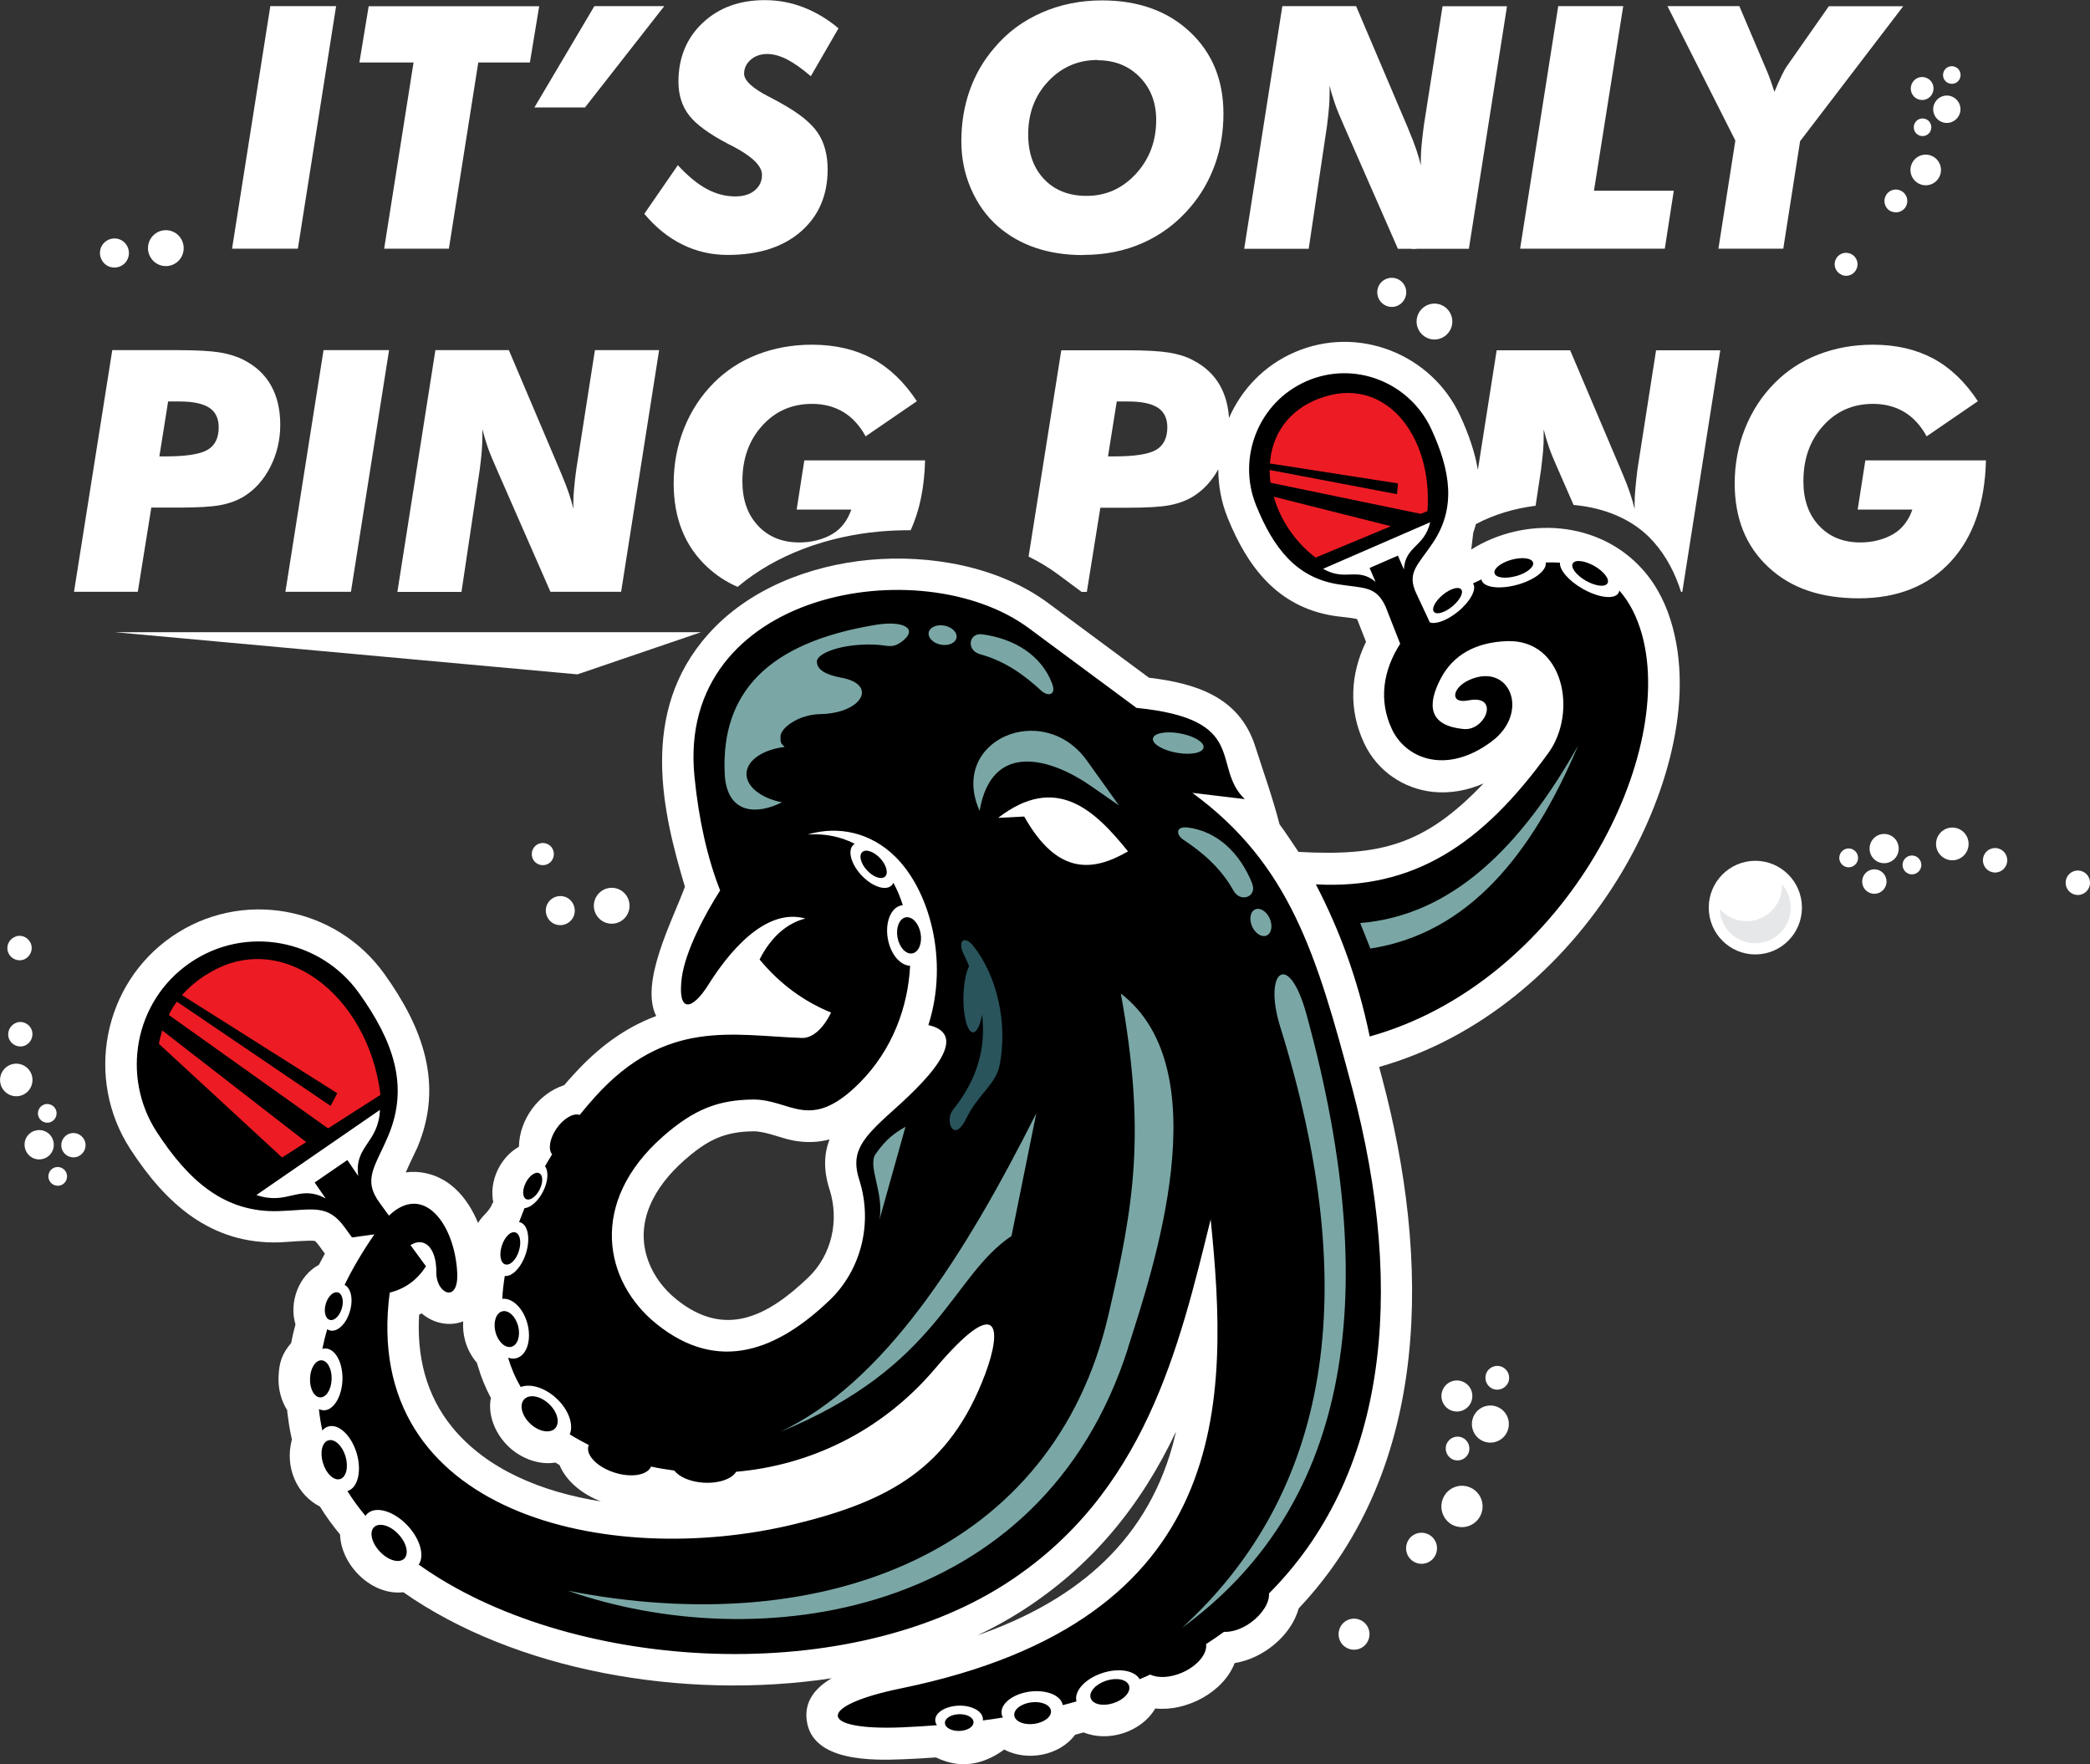 <svg xmlns="http://www.w3.org/2000/svg" width="186" height="157" viewBox="0 0 186 157" fill="none"><rect x="0" y="0" width="186" height="157" fill="#333333" stroke="none"/><g clip-path="url(#clip0_8225_1516)"><path fill-rule="evenodd" clip-rule="evenodd" d="M51.401 60.014L10.25 56.263H62.381L51.389 60.014H51.401ZM43.861 107.01C43.52 107.898 43.037 108.028 42.542 108.833C41.67 106.714 40.162 104.892 37.9 104.407C37.288 104.276 36.687 104.253 36.109 104.336C36.451 103.554 36.993 102.454 37.146 102.111C39.526 96.454 37.594 91.4 34.201 86.666C29.854 80.607 21.454 79.104 15.304 83.341C9.166 87.578 7.54 95.992 11.593 102.253C14.75 107.117 18.768 110.75 24.87 110.561C25.341 110.549 27.686 110.336 28.027 110.442C28.134 110.513 28.322 110.762 28.404 110.868L28.911 111.567C28.734 111.898 28.558 112.229 28.381 112.561C26.567 113.531 25.707 115.91 26.296 117.863C26.154 118.372 26.037 118.892 25.93 119.413V119.496C25.106 120.466 24.835 121.212 24.788 122.573C24.752 123.603 25.023 124.668 25.565 125.508V125.65C25.66 126.407 25.766 127.153 25.93 127.887L25.978 128.1C25.306 130.632 26.461 133.047 28.475 134.076L28.534 134.171C29.052 135.011 29.642 135.804 30.266 136.562C30.348 139.319 33.117 142.029 35.897 141.698C45.805 148.645 60.744 151.355 74.009 149.355C72.584 150.195 71.57 151.379 71.794 153.095C72.266 156.811 77.697 156.669 80.394 156.562C81.361 156.527 82.327 156.468 83.293 156.397C85.873 157.663 87.982 156.704 89.372 155.698C91.386 156.775 94.296 156.255 95.675 154.385C95.934 154.314 96.181 154.243 96.44 154.172C98.655 155.083 101.6 154.124 102.814 152.041C105.535 152.337 108.858 150.633 109.871 148.018C109.883 148.018 109.894 147.994 109.906 147.994C112.368 147.615 114.913 145.58 115.573 143.142C127.519 130.502 127.248 111.898 123.007 95.968C122.913 95.625 122.83 95.294 122.736 94.951C131.631 92.442 139.088 86.098 143.93 78.299C147.83 72.027 150.857 63.198 148.854 55.801C148.348 53.919 147.5 52.156 146.204 50.7C142.328 46.333 135.73 45.907 130.935 48.901L131.112 47.41C131.206 47.15 131.277 46.901 131.348 46.641C132.926 45.801 134.764 45.245 136.661 45.008L137.144 41.801C137.238 41.079 137.297 40.487 137.333 40.061C137.368 39.623 137.38 39.209 137.38 38.818V38.215C137.509 38.735 137.662 39.256 137.839 39.765C138.016 40.286 138.287 40.949 138.64 41.73L140.042 44.937C142.799 45.185 145.391 46.215 147.146 48.203C148.301 49.493 149.09 51.044 149.608 52.677H149.715L153.096 31.173H147.382L145.732 41.73C145.65 42.404 145.579 42.984 145.544 43.458C145.497 43.931 145.473 44.369 145.473 44.759V45.304C145.273 44.428 144.931 43.41 144.437 42.25C144.354 42.037 144.283 41.883 144.248 41.801L139.736 31.173H133.197L131.524 41.812C131.254 40.227 130.7 38.629 129.969 37.043C127.413 31.469 120.827 28.901 115.208 31.351C112.498 32.522 110.483 34.664 109.376 37.197C109.305 36.108 109.046 35.161 108.587 34.333C108.045 33.362 107.232 32.593 106.136 32.037C105.535 31.717 104.817 31.504 104.004 31.374C103.191 31.244 101.954 31.173 100.328 31.173H94.449L91.539 49.529C92.47 49.99 93.365 50.523 94.19 51.138L96.264 52.677H96.723L97.925 45.185H100.328C102.036 45.185 103.285 45.114 104.086 44.961C104.887 44.807 105.583 44.546 106.172 44.191C107.102 43.611 107.844 42.807 108.422 41.765C108.422 43.197 108.681 44.653 109.246 46.061C111.025 50.475 113.711 53.99 118.636 54.795C119.107 54.878 120.238 54.961 120.768 55.091C120.768 55.103 120.78 55.127 120.792 55.138L121.569 57.115C120.179 59.967 119.991 63.139 121.405 66.145C122.547 68.583 124.868 70.192 127.542 70.476C129.109 70.63 130.629 70.334 132.031 69.719C126.765 75.246 122.83 76.204 115.561 75.814C115.219 75.329 114.253 73.837 113.876 73.364C113.217 70.843 112.474 68.808 111.697 66.381C110.271 61.979 106.36 60.807 102.248 60.31L93.271 53.659C88.853 50.393 82.739 49.328 77.367 49.825C72.065 50.322 66.634 52.393 63.029 56.44C56.797 63.423 59 72.394 60.956 78.915C59.86 81.897 56.903 87.447 58.399 90.418C55.642 91.448 53.239 93.187 50.954 95.732C50.824 95.874 50.706 96.016 50.577 96.146C50.459 96.288 50.329 96.43 50.211 96.572C47.914 97.306 46.218 99.649 46.182 102.051C44.509 102.998 43.496 105.128 43.908 107.034L43.861 107.01ZM49.41 130.147C49.54 130.23 49.669 130.301 49.799 130.384C50.412 131.887 51.943 133.035 53.486 133.615C48.232 132.786 43.355 130.786 40.28 127.058C37.877 124.135 37.087 120.644 37.299 116.999C37.37 116.963 37.441 116.916 37.523 116.88C38.583 117.792 40.021 118.064 41.222 117.59C41.187 118.159 41.234 118.727 41.387 119.283C41.588 120.017 41.941 120.703 42.436 121.271L42.542 121.614C42.825 122.585 43.213 123.52 43.685 124.407C43.378 125.969 44.109 127.674 45.322 128.798C46.43 129.816 47.996 130.396 49.422 130.159L49.41 130.147ZM86.992 145.532C88.347 144.893 89.643 144.183 90.868 143.402C97.112 139.426 101.518 134.053 104.664 127.39C104.569 127.792 104.475 128.183 104.369 128.585C101.848 137.733 95.097 142.704 86.992 145.532ZM73.832 101.389C73.326 102.679 73.267 104.123 73.832 105.874C74.704 108.608 74.021 111.685 71.948 113.673C68.354 117.117 64.561 119.141 60.214 115.65C59.106 114.762 58.199 113.59 57.704 112.241C56.408 108.75 58.293 105.555 60.885 103.27C62.9 101.495 64.408 100.702 67.07 100.679C68.083 100.667 69.462 101.27 70.51 101.483C71.724 101.72 72.831 101.673 73.856 101.389H73.832ZM14.185 40.605L14.962 35.729H15.987C17.189 35.729 18.061 35.919 18.626 36.286C19.18 36.653 19.463 37.232 19.463 38.025C19.463 38.96 19.145 39.635 18.485 40.025C17.837 40.416 16.576 40.617 14.727 40.617H14.185V40.605ZM6.586 52.665L9.991 31.161H15.869C17.495 31.161 18.721 31.232 19.545 31.362C20.358 31.492 21.077 31.717 21.677 32.025C22.773 32.581 23.586 33.351 24.128 34.321C24.67 35.291 24.941 36.451 24.941 37.8C24.941 39.15 24.646 40.392 24.069 41.528C23.492 42.676 22.703 43.564 21.713 44.179C21.124 44.535 20.441 44.795 19.628 44.949C18.826 45.102 17.578 45.173 15.869 45.173H13.466L12.264 52.665H6.586ZM25.4 52.665L28.793 31.161H34.625L31.232 52.665H25.4ZM35.367 52.665L38.748 31.161H45.287L49.799 41.789C49.834 41.872 49.905 42.026 49.987 42.239C50.482 43.41 50.836 44.428 51.024 45.292V44.748C51.024 44.357 51.048 43.919 51.095 43.446C51.13 42.972 51.201 42.392 51.295 41.718L52.945 31.161H58.658L55.277 52.665H48.986L44.191 41.718C43.838 40.925 43.567 40.274 43.39 39.753C43.213 39.233 43.06 38.712 42.931 38.203V38.806C42.931 39.197 42.907 39.611 42.883 40.049C42.848 40.487 42.789 41.067 42.695 41.789L41.069 52.677H35.355L35.367 52.665ZM71.582 40.972H82.327C82.268 43.375 81.844 45.446 81.043 47.185C80.1 47.185 79.169 47.221 78.25 47.304C73.75 47.718 69.144 49.28 65.645 52.227C64.631 51.789 63.736 51.197 62.947 50.464C60.956 48.617 59.954 46.132 59.954 43.02C59.954 41.304 60.261 39.67 60.873 38.132C61.486 36.593 62.369 35.232 63.524 34.072C64.62 32.972 65.904 32.132 67.4 31.552C68.896 30.972 70.51 30.676 72.266 30.676C74.316 30.676 76.094 31.09 77.626 31.907C79.157 32.735 80.477 34.002 81.596 35.706L77.037 38.83C76.507 37.86 75.835 37.138 75.046 36.664C74.257 36.191 73.326 35.942 72.266 35.942C70.475 35.942 68.99 36.593 67.824 37.895C66.646 39.197 66.069 40.842 66.069 42.83C66.069 44.475 66.528 45.789 67.459 46.783C68.39 47.777 69.615 48.274 71.135 48.274C71.7 48.274 72.23 48.203 72.737 48.073C73.232 47.943 73.703 47.754 74.127 47.493C74.516 47.257 74.834 46.961 75.105 46.605C75.376 46.251 75.588 45.836 75.764 45.351H70.899L71.582 40.96V40.972ZM98.608 40.605L99.386 35.729H100.411C101.612 35.729 102.484 35.919 103.05 36.286C103.603 36.653 103.886 37.232 103.886 38.025C103.886 38.96 103.556 39.635 102.908 40.025C102.26 40.416 101 40.617 99.15 40.617H98.608V40.605ZM165.996 40.972H176.74C176.646 44.807 175.609 47.813 173.595 49.99C171.592 52.156 168.859 53.245 165.43 53.245C162.002 53.245 159.351 52.322 157.372 50.464C155.381 48.617 154.38 46.132 154.38 43.02C154.38 41.304 154.686 39.67 155.299 38.132C155.911 36.593 156.795 35.232 157.95 34.072C159.045 32.972 160.329 32.132 161.825 31.552C163.322 30.972 164.936 30.676 166.691 30.676C168.741 30.676 170.52 31.09 172.051 31.907C173.583 32.735 174.903 34.002 176.022 35.706L171.462 38.83C170.932 37.86 170.261 37.138 169.471 36.664C168.682 36.191 167.751 35.942 166.691 35.942C164.9 35.942 163.416 36.593 162.25 37.895C161.071 39.197 160.494 40.842 160.494 42.83C160.494 44.475 160.954 45.789 161.884 46.783C162.815 47.777 164.04 48.274 165.56 48.274C166.126 48.274 166.656 48.203 167.162 48.073C167.657 47.943 168.128 47.754 168.552 47.493C168.941 47.257 169.259 46.961 169.53 46.605C169.801 46.251 170.025 45.836 170.19 45.351H165.324L166.008 40.96L165.996 40.972Z" fill="white"></path><path fill-rule="evenodd" clip-rule="evenodd" d="M107.75 108.49C104.946 119.816 101.93 133.023 89.371 141.023C74.739 150.337 50.364 148.61 37.263 139.236C37.805 138.455 37.393 136.952 36.262 135.757C35.037 134.455 33.423 133.994 32.681 134.716C32.622 134.775 32.575 134.834 32.527 134.905C31.938 134.195 31.396 133.461 30.913 132.692H30.937C31.856 132.396 32.209 130.893 31.738 129.307C31.255 127.721 30.124 126.668 29.205 126.952C29.005 127.011 28.828 127.141 28.687 127.307C28.545 126.68 28.451 126.041 28.381 125.402C28.51 125.461 28.64 125.496 28.781 125.508C29.665 125.544 30.419 124.325 30.477 122.81C30.525 121.283 29.853 120.029 28.97 120.005C28.875 120.005 28.781 120.005 28.687 120.04C28.805 119.461 28.946 118.881 29.123 118.289C29.193 118.336 29.264 118.372 29.346 118.395C30.006 118.585 30.807 117.839 31.137 116.703C31.455 115.638 31.243 114.632 30.666 114.348C31.373 112.892 32.257 111.389 33.317 109.851L31.326 110.123L30.69 109.247C29.134 107.093 27.839 107.685 24.799 107.78C20.016 107.933 16.811 105.129 13.949 100.738C10.756 95.815 11.946 89.104 16.894 85.696C21.842 82.287 28.51 83.589 31.927 88.347C34.978 92.596 36.427 96.608 34.566 101.046C33.388 103.85 32.233 104.939 33.812 107.081L34.613 108.182C37.758 105.188 40.503 109.07 40.692 113.306C40.81 116.04 38.807 115.129 38.83 113.247C38.854 110.987 37.735 110.04 36.533 110.809L37.911 112.691C37.11 113.922 36.074 114.679 34.683 115.034C32.08 134.763 54.193 139.651 70.71 135.639C79.133 133.591 84.529 130.656 87.675 122.289C89.265 118.04 88.829 115.176 83.245 121.768C78.344 127.556 71.853 130.431 65.514 130.976C65.126 131.627 63.936 132.041 62.569 131.946C61.403 131.863 60.425 131.425 60.013 130.869C59.306 130.775 58.623 130.668 57.939 130.514C57.609 131.295 56.149 131.532 54.641 131.035C53.097 130.526 52.096 129.461 52.379 128.644C52.379 128.621 52.39 128.609 52.402 128.597C51.825 128.301 51.259 127.993 50.706 127.65C51.071 126.774 50.6 125.437 49.504 124.431C48.467 123.473 47.183 123.106 46.347 123.437C45.864 122.62 45.487 121.745 45.216 120.822C45.463 120.916 45.711 120.928 45.958 120.869C46.889 120.62 47.325 119.236 46.936 117.792C46.571 116.419 45.581 115.472 44.697 115.591C44.733 114.928 44.815 114.241 44.921 113.555C45.605 113.626 46.429 112.75 46.818 111.508C47.218 110.194 46.983 108.975 46.276 108.774C46.252 108.774 46.229 108.762 46.194 108.762C46.347 108.348 46.512 107.933 46.676 107.519C47.218 107.484 47.902 106.892 48.338 106.016C48.785 105.129 48.833 104.229 48.503 103.791C48.703 103.436 48.915 103.081 49.139 102.726C48.762 102.3 48.915 101.33 49.528 100.43C50.152 99.531 51.036 99.022 51.589 99.223C52.037 98.667 52.496 98.122 52.968 97.602C59.294 90.607 65.22 92.158 71.358 92.371C72.359 92.406 73.314 91.448 73.962 90.11C71.546 89.128 69.402 87.566 67.6 85.388C68.636 83.329 70.097 82.134 71.676 81.743C68.036 80.725 64.737 84.939 63.064 87.601C61.603 89.945 60.272 90.205 60.672 87.033C60.991 84.584 62.817 81.222 64.089 79.246C62.97 76.394 62.192 73.021 61.803 69.092C60.166 52.547 82.02 48.843 91.551 55.896L101.141 62.997C111.284 64.003 107.75 68.192 110.777 71.115L106.112 70.559C114.83 76.926 117.198 85.069 120.297 96.679C125.304 115.449 123.183 131.532 112.933 141.805C112.992 142.597 112.368 143.627 111.319 144.396C110.507 144.976 109.635 145.26 108.928 145.225C108.41 145.604 107.879 145.959 107.337 146.314C107.455 147.166 106.583 148.243 105.217 148.846C104.133 149.32 103.037 149.355 102.366 149.024C102.059 149.166 101.741 149.308 101.423 149.438C100.987 148.669 99.585 148.408 98.125 148.882C96.581 149.379 95.556 150.503 95.804 151.414C95.403 151.533 94.991 151.639 94.579 151.746C94.437 150.882 93.141 150.349 91.657 150.539C90.149 150.74 89.03 151.616 89.136 152.491C89.147 152.622 89.195 152.74 89.253 152.846C88.664 152.941 88.075 153.036 87.475 153.107C87.475 153.059 87.475 153.024 87.475 152.977C87.451 152.29 86.497 151.758 85.319 151.793C84.152 151.829 83.21 152.409 83.233 153.095C83.233 153.249 83.292 153.403 83.386 153.533C82.373 153.616 81.325 153.675 80.264 153.722C72.713 154.03 72.63 151.805 80.182 150.255C109.835 144.183 109.387 124.656 107.738 108.466L107.75 108.49ZM130.652 62.334C133.539 61.754 132.207 65.056 130.275 64.879C127.083 64.583 127.024 62.689 128.202 60.417C129.321 58.251 131.371 57.151 134.128 57.056C139.17 56.89 140.407 63.387 137.815 66.985C131.913 75.163 125.81 79.175 117.104 78.702C119.154 82.643 120.827 87.057 121.899 92.241C138.934 87.483 149.184 67.695 146.144 56.523C145.685 54.855 144.99 53.541 144.106 52.547C144.106 52.63 144.071 52.701 144.036 52.772C143.694 53.375 142.268 53.209 140.843 52.393C139.594 51.683 138.769 50.7 138.828 50.073C138.416 50.05 137.992 50.038 137.556 50.062C137.697 50.724 136.59 51.612 135.035 52.038C133.456 52.476 132.031 52.286 131.854 51.624C131.854 51.6 131.854 51.576 131.842 51.565C131.595 51.683 131.336 51.801 131.088 51.919C131.453 52.405 130.864 53.517 129.757 54.428C128.803 55.21 127.766 55.588 127.247 55.387L126.929 54.701V54.653L126.918 54.677L126.046 52.819C125.162 50.937 126.199 50.286 127.518 48.31C129.604 45.197 129.097 41.919 127.389 38.203C125.48 34.049 120.579 32.049 116.279 33.919C111.991 35.789 110.071 40.748 111.791 44.984C113.322 48.772 115.36 51.387 119.036 51.99C121.369 52.369 122.453 52.109 123.313 53.991L124.609 57.292C123.112 59.624 122.653 62.299 123.878 64.902C125.139 67.565 128.779 68.973 132.773 65.967C136.201 63.387 134.351 58.878 130.735 60.523C129.238 61.198 128.991 62.654 130.64 62.334H130.652ZM129.25 53.967C128.579 54.523 127.848 54.736 127.613 54.452C127.377 54.168 127.73 53.493 128.402 52.937C129.074 52.381 129.804 52.168 130.04 52.452C130.275 52.736 129.922 53.411 129.25 53.967ZM141.137 51.683C140.289 51.198 139.759 50.499 139.971 50.144C140.171 49.777 141.031 49.884 141.891 50.369C142.74 50.854 143.27 51.553 143.058 51.908C142.846 52.275 141.997 52.168 141.137 51.683ZM134.917 51.269C133.974 51.529 133.114 51.422 133.008 51.02C132.891 50.618 133.574 50.073 134.516 49.813C135.459 49.553 136.319 49.659 136.437 50.062C136.543 50.464 135.871 51.008 134.929 51.269H134.917ZM97.064 151.119C97.241 151.675 98.148 151.876 99.091 151.568C100.033 151.261 100.658 150.574 100.481 150.018C100.304 149.462 99.397 149.26 98.454 149.568C97.512 149.876 96.888 150.562 97.064 151.119ZM84.093 153.332C84.093 153.746 84.682 154.065 85.389 154.042C86.096 154.018 86.65 153.675 86.638 153.261C86.638 152.846 86.049 152.527 85.342 152.551C84.635 152.574 84.082 152.917 84.093 153.332ZM90.267 152.669C90.337 153.201 91.127 153.533 92.022 153.414C92.929 153.296 93.601 152.775 93.53 152.243C93.459 151.71 92.67 151.379 91.775 151.497C90.867 151.616 90.196 152.136 90.267 152.669ZM33.293 135.899C32.846 136.337 33.069 137.307 33.812 138.088C34.554 138.87 35.508 139.142 35.968 138.716C36.415 138.278 36.191 137.307 35.449 136.526C34.719 135.745 33.753 135.473 33.293 135.899ZM29.217 128.183C28.663 128.348 28.451 129.26 28.746 130.206C29.029 131.153 29.712 131.792 30.265 131.627C30.819 131.461 31.031 130.55 30.748 129.603C30.466 128.656 29.782 128.017 29.229 128.183H29.217ZM30.065 115.022C29.676 114.904 29.193 115.354 28.993 116.028C28.793 116.703 28.946 117.342 29.346 117.46C29.735 117.579 30.218 117.129 30.419 116.443C30.619 115.768 30.466 115.129 30.065 115.011V115.022ZM28.604 121.058C28.074 121.046 27.615 121.768 27.591 122.68C27.556 123.591 27.968 124.348 28.498 124.36C29.029 124.372 29.488 123.65 29.512 122.739C29.547 121.827 29.134 121.07 28.604 121.058ZM78.757 78.015C79.086 77.731 78.898 76.997 78.344 76.394C77.79 75.79 77.06 75.53 76.742 75.826C76.412 76.122 76.6 76.844 77.154 77.447C77.708 78.051 78.427 78.311 78.757 78.015ZM81.195 84.844C81.761 84.737 82.091 83.933 81.926 83.045C81.761 82.157 81.172 81.53 80.606 81.637C80.041 81.743 79.711 82.548 79.876 83.436C80.041 84.323 80.63 84.95 81.195 84.844ZM44.98 112.525C45.404 112.644 45.946 112.099 46.182 111.318C46.429 110.525 46.276 109.792 45.852 109.673C45.428 109.555 44.898 110.099 44.65 110.892C44.403 111.685 44.556 112.419 44.968 112.525H44.98ZM45.522 119.851C46.076 119.697 46.335 118.869 46.111 118.005C45.875 117.129 45.239 116.549 44.685 116.703C44.132 116.857 43.873 117.685 44.096 118.549C44.332 119.425 44.968 120.005 45.522 119.851ZM49.41 127.106C49.857 126.609 49.61 125.638 48.844 124.928C48.078 124.218 47.089 124.041 46.641 124.538C46.194 125.035 46.441 126.005 47.207 126.715C47.972 127.425 48.962 127.591 49.41 127.106ZM47.984 104.407C47.643 104.241 47.101 104.632 46.783 105.271C46.465 105.91 46.488 106.561 46.83 106.714C47.171 106.88 47.713 106.49 48.031 105.851C48.349 105.211 48.326 104.561 47.984 104.407ZM71.935 74.264C73.373 74.169 74.798 74.441 76.07 75.092C76.023 75.116 75.988 75.139 75.953 75.175C75.411 75.66 75.717 76.867 76.648 77.873C77.578 78.879 78.78 79.305 79.322 78.82C79.404 78.749 79.463 78.666 79.51 78.56C79.84 79.175 80.123 79.838 80.347 80.56C80.312 80.56 80.264 80.56 80.229 80.572C79.287 80.749 78.745 82.086 79.016 83.566C79.263 84.927 80.123 85.921 80.995 85.945C80.818 89.542 79.463 93.388 76.506 96.359C72.053 100.833 70.38 97.815 66.999 97.85C63.959 97.886 61.78 98.691 59 101.14C52.331 107.01 53.745 114.064 58.434 117.827C63.995 122.301 69.249 120.1 73.844 115.697C76.589 113.07 77.72 108.904 76.471 104.998C75.764 102.797 76.447 101.59 78.851 99.389C80.653 97.744 87.192 92.276 82.621 91.223C84.47 85.459 82.715 79.21 79.652 76.216C77.437 74.05 74.574 73.483 71.923 74.252L71.935 74.264ZM91.15 72.666C94.084 77.873 97.206 77.613 100.387 75.767C97.43 72.098 94.001 68.796 88.829 72.784L91.15 72.666ZM33.812 98.773L22.82 106.348C25.6 107.306 26.602 105.353 28.981 106.655L28.003 105.235L30.913 103.235L31.88 104.655C31.514 101.957 33.694 101.732 33.812 98.773ZM127.283 46.475L117.752 50.618C119.743 51.778 120.791 50.428 122.417 51.778L121.887 50.547L124.408 49.446L124.938 50.677C125.068 48.558 126.764 48.712 127.283 46.464V46.475Z" fill="black"></path><path fill-rule="evenodd" clip-rule="evenodd" d="M86.237 85.992C85.966 86.536 85.766 87.542 85.742 88.702C85.707 90.442 86.096 91.862 86.591 91.874C86.932 91.874 87.239 91.235 87.403 90.276C87.757 93.282 86.968 96.087 84.812 98.761C84.034 99.732 84.882 101.839 86.002 99.519C86.991 97.472 88.617 96.466 88.947 94.868C89.701 91.164 88.77 86.891 86.638 84.205C85.813 83.163 85.212 83.767 85.742 84.868C85.919 85.246 86.096 85.625 86.249 85.992H86.237Z" fill="#29545C"></path><path fill-rule="evenodd" clip-rule="evenodd" d="M100.399 119.945C92.682 144.159 67.317 147.425 50.541 141.567C73.514 146.053 93.766 138.04 98.643 117.034C100.929 107.199 101.989 100.832 99.751 88.417C108.622 95.27 102.555 113.14 100.387 119.945H100.399ZM121.958 84.417L121.051 82.145C129.215 81.482 135.365 75.364 140.443 66.357C136.307 76.109 130.652 83.068 121.946 84.417H121.958ZM116.268 90.263C114.677 84.464 112.404 86.441 113.923 91.34C121.322 115.069 118.318 132.857 105.205 144.857C119.449 134.466 123.466 116.513 116.268 90.263ZM104.887 65.245C106.136 65.446 107.137 66.002 107.114 66.487C107.102 66.973 106.077 67.209 104.828 67.008C103.58 66.807 102.578 66.251 102.602 65.766C102.613 65.28 103.638 65.044 104.887 65.245ZM64.49 68.748C64.207 61.73 68.224 57.185 77.991 55.599C80.406 55.209 81.69 55.943 80.359 57.02C79.405 57.789 79.016 57.398 77.755 57.363C74.999 57.268 72.725 58.108 72.701 58.854C72.678 59.6 73.514 60.061 74.869 60.31C78.144 60.901 76.754 63.481 72.984 63.552C71.064 63.588 69.485 64.783 69.462 65.517C69.438 66.251 69.579 66.18 69.827 66.476C67.918 66.7 66.481 67.647 66.434 68.831C66.398 70.002 67.73 71.032 69.591 71.399C67.4 72.511 64.631 72.523 64.49 68.76V68.748ZM111.438 78.642C111.897 79.79 110.401 80.393 109.765 79.245C108.598 77.162 106.925 75.801 105.323 74.736C104.663 74.298 104.593 73.494 105.735 73.647C108.304 73.979 110.342 75.872 111.449 78.642H111.438ZM112.981 81.695C112.675 81.068 112.097 80.725 111.673 80.95C111.249 81.162 111.155 81.849 111.449 82.488C111.756 83.115 112.333 83.459 112.757 83.234C113.181 83.021 113.275 82.334 112.981 81.695ZM87.416 56.452C86.202 56.286 85.967 57.883 87.239 58.227C89.537 58.854 91.257 60.168 92.67 61.469C93.248 62.002 94.049 61.884 93.624 60.807C92.694 58.381 90.373 56.854 87.428 56.452H87.416ZM84.082 55.682C84.765 55.824 85.225 56.321 85.118 56.783C85.013 57.245 84.376 57.505 83.693 57.363C83.01 57.221 82.55 56.724 82.656 56.262C82.762 55.801 83.398 55.54 84.082 55.682ZM87.18 72.156C84.388 65.872 92.835 62.251 96.735 67.695L99.586 71.683L97.029 69.908C93.683 67.588 88.276 65.789 87.18 72.156ZM78.25 108.607L80.583 100.276C79.699 100.785 78.886 101.317 77.932 102.69C77.166 103.779 78.71 106.134 78.262 108.607H78.25ZM92.246 99.033C85.79 111.862 78.698 123.046 69.414 127.436C83.599 121.637 84.588 113.649 90.019 109.992L92.234 99.033H92.246Z" fill="#7AA7A5"></path><path fill-rule="evenodd" clip-rule="evenodd" d="M18.332 86.749C17.46 87.317 16.765 87.92 16.199 88.559L30.019 97.293L29.418 98.418L15.74 89.139C15.457 89.518 15.222 89.909 15.021 90.323L29.194 100.418L33.859 97.435C32.787 88.5 24.929 82.476 18.343 86.76L18.332 86.749ZM117.411 35.457C114.56 36.546 113.193 38.77 113.016 41.244L124.409 43.019L124.326 43.978L112.993 41.824C112.993 42.203 113.016 42.581 113.075 42.96L126.435 45.729L127.036 45.481C127.531 38.747 123.219 33.255 117.399 35.469L117.411 35.457ZM113.358 44.203L123.784 46.83L117.081 49.623C115.231 48.215 113.947 46.25 113.358 44.215V44.203ZM14.444 91.707L27.25 101.637L25.106 103.01L14.138 92.891C14.22 92.489 14.314 92.098 14.432 91.707H14.444Z" fill="#ED1C24"></path><path d="M156.217 84.938C158.508 84.938 160.364 83.073 160.364 80.772C160.364 78.472 158.508 76.606 156.217 76.606C153.927 76.606 152.07 78.472 152.07 80.772C152.07 83.073 153.927 84.938 156.217 84.938Z" fill="white"></path><path fill-rule="evenodd" clip-rule="evenodd" d="M158.609 78.713C159.08 79.269 159.363 79.991 159.363 80.772C159.363 82.524 157.949 83.944 156.205 83.944C154.462 83.944 153.107 82.583 153.048 80.879C153.625 81.553 154.485 81.979 155.439 81.979C157.183 81.979 158.597 80.559 158.597 78.808V78.701L158.609 78.713Z" fill="#E6E7E8"></path><path fill-rule="evenodd" clip-rule="evenodd" d="M1.519 90.997C0.942 91.163 0.612 91.766 0.765 92.335C0.93 92.914 1.531 93.246 2.097 93.092C2.674 92.926 3.004 92.323 2.851 91.743C2.686 91.163 2.085 90.832 1.519 90.985V90.997ZM127.66 27.018C128.543 27.018 129.25 27.74 129.25 28.616C129.25 29.492 128.531 30.214 127.66 30.214C126.788 30.214 126.069 29.492 126.069 28.616C126.069 27.74 126.788 27.018 127.66 27.018ZM125.834 20.154C126.375 20.154 126.823 20.592 126.823 21.148C126.823 21.705 126.375 22.142 125.834 22.142C125.292 22.142 124.844 21.705 124.844 21.148C124.844 20.592 125.292 20.154 125.834 20.154ZM123.866 24.723C124.573 24.723 125.15 25.302 125.15 26.012C125.15 26.723 124.573 27.314 123.866 27.314C123.159 27.314 122.57 26.734 122.57 26.012C122.57 25.291 123.147 24.723 123.866 24.723ZM178.636 76.559C178.636 75.955 178.153 75.47 177.553 75.47C176.952 75.47 176.469 75.955 176.469 76.559C176.469 77.162 176.952 77.648 177.553 77.648C178.153 77.648 178.636 77.162 178.636 76.559ZM175.196 75.103C175.196 74.298 174.548 73.647 173.747 73.647C172.946 73.647 172.298 74.298 172.298 75.103C172.298 75.908 172.946 76.559 173.747 76.559C174.548 76.559 175.196 75.908 175.196 75.103ZM170.99 76.973C170.99 76.511 170.613 76.133 170.154 76.133C169.695 76.133 169.318 76.511 169.318 76.973C169.318 77.435 169.695 77.813 170.154 77.813C170.613 77.813 170.99 77.435 170.99 76.973ZM165.359 76.346C165.359 75.884 164.982 75.505 164.523 75.505C164.063 75.505 163.686 75.884 163.686 76.346C163.686 76.807 164.063 77.186 164.523 77.186C164.982 77.186 165.359 76.807 165.359 76.346ZM168.976 75.517C168.976 74.795 168.399 74.216 167.68 74.216C166.961 74.216 166.384 74.795 166.384 75.517C166.384 76.239 166.961 76.819 167.68 76.819C168.399 76.819 168.976 76.239 168.976 75.517ZM167.892 78.452C167.892 77.849 167.409 77.364 166.808 77.364C166.207 77.364 165.724 77.849 165.724 78.452C165.724 79.056 166.207 79.541 166.808 79.541C167.409 79.541 167.892 79.056 167.892 78.452ZM186 78.559C186 77.955 185.517 77.47 184.916 77.47C184.315 77.47 183.832 77.955 183.832 78.559C183.832 79.162 184.315 79.648 184.916 79.648C185.517 79.648 186 79.162 186 78.559ZM125.975 139.058C126.67 139.354 127.483 139.035 127.777 138.324C128.072 137.626 127.754 136.81 127.047 136.514C126.352 136.218 125.539 136.537 125.244 137.247C124.95 137.946 125.268 138.762 125.975 139.058ZM129.38 135.756C130.31 136.159 131.394 135.721 131.795 134.786C132.195 133.851 131.759 132.762 130.829 132.372C129.898 131.969 128.814 132.407 128.425 133.342C128.025 134.277 128.461 135.366 129.391 135.768L129.38 135.756ZM129.297 129.886C129.839 130.111 130.452 129.863 130.687 129.33C130.911 128.786 130.664 128.17 130.134 127.933C129.592 127.709 128.979 127.957 128.743 128.49C128.52 129.022 128.767 129.65 129.297 129.886ZM132.831 123.59C133.373 123.815 133.986 123.566 134.222 123.034C134.457 122.49 134.198 121.874 133.668 121.637C133.126 121.413 132.513 121.661 132.278 122.194C132.054 122.738 132.301 123.353 132.831 123.59ZM131.995 128.253C131.159 127.898 130.77 126.928 131.123 126.087C131.477 125.247 132.443 124.856 133.279 125.212C134.116 125.567 134.504 126.537 134.151 127.377C133.798 128.218 132.831 128.608 131.995 128.253ZM129.12 125.507C129.816 125.803 130.628 125.484 130.923 124.774C131.217 124.075 130.899 123.259 130.193 122.963C129.497 122.667 128.685 122.987 128.39 123.697C128.095 124.395 128.414 125.212 129.12 125.507ZM119.967 146.703C120.662 146.999 121.475 146.68 121.769 145.97C122.064 145.271 121.745 144.455 121.039 144.159C120.344 143.863 119.531 144.183 119.236 144.893C118.942 145.591 119.26 146.408 119.967 146.703ZM53.427 79.376C54.11 78.807 55.112 78.914 55.665 79.588C56.219 80.275 56.125 81.281 55.453 81.837C54.77 82.405 53.769 82.299 53.215 81.624C52.649 80.938 52.755 79.932 53.427 79.376ZM47.678 75.245C48.102 74.902 48.714 74.961 49.068 75.375C49.41 75.801 49.351 76.417 48.938 76.772C48.514 77.115 47.901 77.056 47.548 76.642C47.206 76.216 47.265 75.6 47.678 75.245ZM49.044 80.038C49.598 79.588 50.411 79.659 50.859 80.216C51.306 80.772 51.236 81.589 50.682 82.038C50.128 82.488 49.315 82.417 48.868 81.861C48.42 81.305 48.491 80.488 49.044 80.038ZM1.06 94.713C0.294 94.926 -0.154 95.731 0.058 96.5C0.271 97.27 1.072 97.719 1.837 97.506C2.603 97.293 3.051 96.489 2.839 95.719C2.627 94.95 1.826 94.5 1.06 94.713ZM3.982 98.276C3.534 98.406 3.287 98.867 3.404 99.305C3.534 99.743 3.993 100.003 4.429 99.885C4.877 99.755 5.124 99.293 5.007 98.856C4.889 98.418 4.418 98.157 3.982 98.276ZM4.912 103.885C4.465 104.004 4.217 104.477 4.335 104.915C4.465 105.365 4.924 105.613 5.36 105.495C5.808 105.376 6.055 104.903 5.937 104.465C5.808 104.015 5.348 103.767 4.912 103.885ZM3.133 100.619C2.438 100.808 2.038 101.53 2.238 102.228C2.426 102.915 3.145 103.329 3.84 103.128C4.535 102.938 4.936 102.217 4.736 101.518C4.547 100.832 3.828 100.418 3.133 100.619ZM6.244 100.867C5.666 101.033 5.336 101.637 5.49 102.205C5.655 102.785 6.255 103.116 6.821 102.962C7.398 102.796 7.74 102.193 7.575 101.625C7.41 101.045 6.809 100.714 6.244 100.867ZM1.449 83.328C0.871 83.494 0.53 84.097 0.695 84.666C0.86 85.246 1.46 85.577 2.026 85.423C2.603 85.257 2.945 84.654 2.78 84.074C2.615 83.494 2.014 83.163 1.449 83.316V83.328Z" fill="white"></path><path fill-rule="evenodd" clip-rule="evenodd" d="M168.329 18.818C168.847 19.043 169.448 18.794 169.66 18.286C169.884 17.765 169.636 17.161 169.118 16.948C168.6 16.723 167.999 16.972 167.787 17.493C167.563 18.013 167.81 18.617 168.329 18.83V18.818Z" fill="white"></path><path fill-rule="evenodd" clip-rule="evenodd" d="M170.85 16.38C171.533 16.676 172.334 16.356 172.629 15.658C172.923 14.972 172.605 14.167 171.91 13.871C171.227 13.575 170.426 13.895 170.131 14.593C169.837 15.279 170.155 16.084 170.85 16.38Z" fill="white"></path><path fill-rule="evenodd" clip-rule="evenodd" d="M170.791 12.049C171.192 12.214 171.651 12.037 171.816 11.634C171.981 11.232 171.804 10.77 171.404 10.605C171.003 10.439 170.544 10.617 170.379 11.019C170.214 11.421 170.391 11.883 170.791 12.049Z" fill="white"></path><path fill-rule="evenodd" clip-rule="evenodd" d="M173.395 7.397C173.795 7.563 174.255 7.385 174.42 6.983C174.585 6.581 174.408 6.119 174.007 5.953C173.607 5.788 173.159 5.965 172.982 6.368C172.817 6.77 172.994 7.232 173.395 7.397Z" fill="white"></path><path fill-rule="evenodd" clip-rule="evenodd" d="M172.782 10.841C172.17 10.581 171.875 9.859 172.146 9.244C172.405 8.628 173.124 8.332 173.736 8.604C174.349 8.865 174.644 9.587 174.373 10.202C174.102 10.818 173.395 11.113 172.782 10.841Z" fill="white"></path><path fill-rule="evenodd" clip-rule="evenodd" d="M170.662 8.817C171.18 9.042 171.781 8.794 171.993 8.273C172.217 7.752 171.97 7.149 171.463 6.936C170.945 6.711 170.344 6.959 170.132 7.48C169.908 8.001 170.155 8.604 170.662 8.817Z" fill="white"></path><path fill-rule="evenodd" clip-rule="evenodd" d="M163.899 24.463C164.417 24.688 165.018 24.439 165.23 23.919C165.454 23.398 165.207 22.794 164.688 22.581C164.17 22.356 163.569 22.605 163.357 23.114C163.133 23.635 163.381 24.238 163.899 24.451V24.463Z" fill="white"></path><path fill-rule="evenodd" clip-rule="evenodd" d="M13.748 20.852C14.432 20.284 15.433 20.391 15.987 21.066C16.541 21.752 16.446 22.758 15.775 23.314C15.091 23.882 14.09 23.776 13.536 23.101C12.971 22.415 13.077 21.409 13.748 20.852Z" fill="white"></path><path fill-rule="evenodd" clip-rule="evenodd" d="M9.366 21.516C9.92 21.066 10.733 21.137 11.18 21.693C11.628 22.25 11.557 23.066 11.004 23.516C10.45 23.966 9.637 23.895 9.189 23.338C8.742 22.782 8.812 21.966 9.366 21.516Z" fill="white"></path><path d="M20.652 22.131L24.057 0.544H29.912L26.508 22.131H20.652Z" fill="white"></path><path d="M34.188 22.13L36.804 5.562H31.985L32.81 0.556H47.984L47.159 5.562H42.565L39.949 22.13H34.177H34.188Z" fill="white"></path><path d="M47.56 9.562L52.897 0.544H59.118L52.061 9.562H47.56Z" fill="white"></path><path d="M60.319 14.699C61.227 15.669 62.075 16.379 62.9 16.817C63.712 17.255 64.561 17.48 65.433 17.48C66.163 17.48 66.74 17.302 67.164 16.947C67.6 16.592 67.812 16.131 67.812 15.551C67.812 14.77 66.941 13.918 65.197 13.006C65.032 12.923 64.902 12.852 64.796 12.805C63.1 11.918 61.945 11.065 61.321 10.261C60.697 9.444 60.378 8.45 60.378 7.278C60.378 5.148 61.097 3.396 62.523 2.047C63.96 0.686 65.809 0.012 68.06 0.012C69.25 0.012 70.404 0.225 71.5 0.651C72.595 1.077 73.644 1.692 74.622 2.521L72.159 6.781C71.382 6.118 70.687 5.621 70.051 5.29C69.415 4.97 68.825 4.805 68.284 4.805C67.695 4.805 67.211 4.97 66.811 5.314C66.422 5.657 66.222 6.071 66.222 6.556C66.222 7.16 66.952 7.846 68.425 8.604C68.943 8.864 69.344 9.089 69.627 9.255C71.135 10.095 72.183 10.947 72.772 11.811C73.361 12.675 73.656 13.775 73.656 15.077C73.656 17.385 72.855 19.231 71.264 20.616C69.662 22.001 67.506 22.687 64.761 22.687C63.324 22.687 61.981 22.379 60.732 21.764C59.483 21.149 58.352 20.237 57.339 19.03L60.319 14.71V14.699Z" fill="white"></path><path d="M96.37 22.699C94.838 22.699 93.436 22.486 92.176 22.06C90.915 21.634 89.808 21.006 88.818 20.154C87.793 19.255 86.992 18.131 86.415 16.805C85.837 15.479 85.555 14.071 85.555 12.568C85.555 10.959 85.802 9.456 86.297 8.047C86.792 6.651 87.522 5.373 88.512 4.237C89.654 2.876 91.056 1.846 92.706 1.124C94.355 0.402 96.146 0.035 98.066 0.035C101.294 0.035 103.91 0.97 105.901 2.84C107.892 4.71 108.881 7.136 108.881 10.118C108.881 11.716 108.634 13.231 108.127 14.639C107.621 16.048 106.89 17.326 105.924 18.45C104.746 19.835 103.344 20.888 101.73 21.61C100.116 22.332 98.337 22.687 96.393 22.687L96.37 22.699ZM97.689 5.337C95.934 5.337 94.473 5.976 93.283 7.243C92.093 8.509 91.504 10.083 91.504 11.965C91.504 13.621 91.975 14.947 92.918 15.941C93.86 16.935 95.121 17.432 96.7 17.432C98.42 17.432 99.88 16.781 101.094 15.468C102.296 14.154 102.896 12.556 102.896 10.675C102.896 9.124 102.402 7.846 101.424 6.852C100.446 5.858 99.197 5.361 97.677 5.361L97.689 5.337Z" fill="white"></path><path d="M110.73 22.131L114.123 0.544H120.686L125.221 11.207C125.257 11.29 125.327 11.444 125.41 11.669C125.905 12.84 126.258 13.858 126.446 14.734V14.189C126.446 13.799 126.47 13.361 126.517 12.888C126.564 12.414 126.623 11.834 126.717 11.16L128.379 0.556H134.116L130.723 22.142H124.408L119.59 11.16C119.236 10.367 118.965 9.704 118.789 9.183C118.612 8.663 118.447 8.142 118.329 7.621V8.225C118.329 8.615 118.318 9.029 118.282 9.467C118.247 9.905 118.188 10.485 118.094 11.219L116.468 22.142H110.73V22.131Z" fill="white"></path><path d="M135.282 22.131L138.675 0.544H144.46L141.856 16.971H148.96L148.159 22.131H135.294H135.282Z" fill="white"></path><path d="M152.93 22.131L154.438 12.509L148.395 0.544H154.792L157.136 6.059C157.266 6.343 157.395 6.663 157.525 7.029C157.654 7.384 157.784 7.763 157.914 8.177C158.173 7.562 158.385 7.077 158.55 6.745C158.715 6.402 158.844 6.165 158.939 6.012L162.756 0.556H169.377L160.199 12.568L158.703 22.131H152.918H152.93Z" fill="white"></path></g><defs><clipPath id="clip0_8225_1516"><rect width="186" height="157" fill="white"></rect></clipPath></defs></svg>